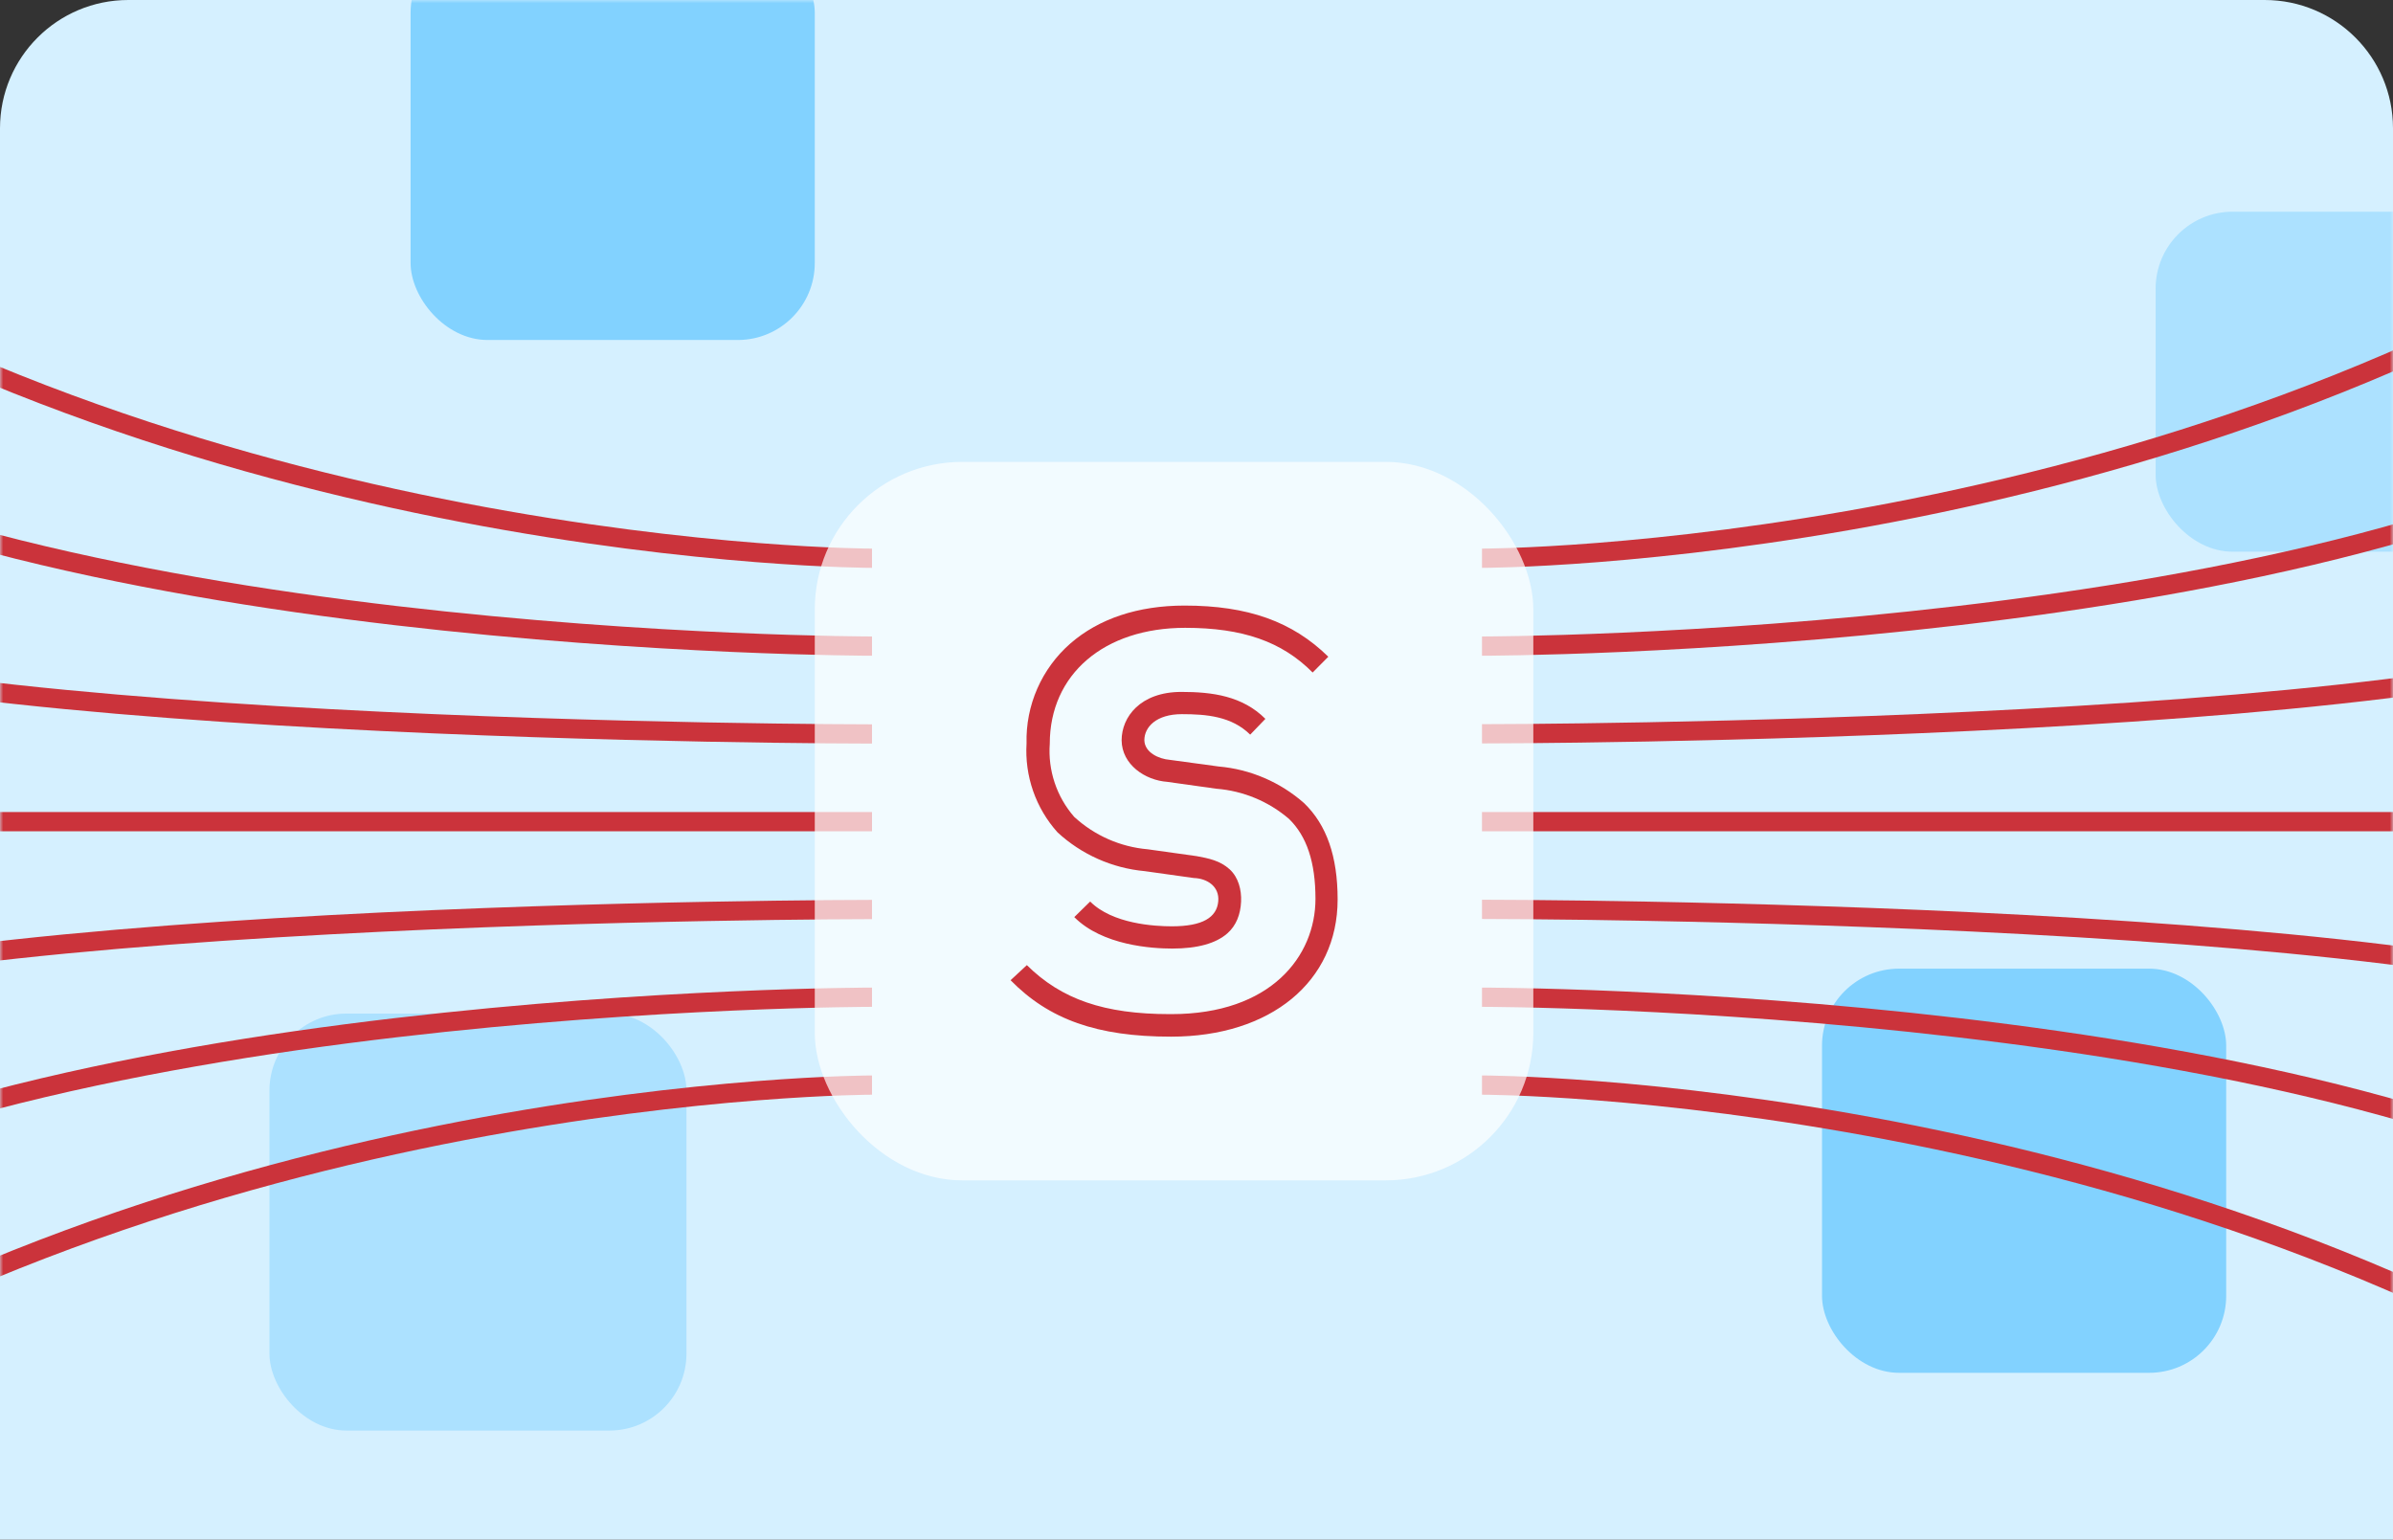 <?xml version="1.0" encoding="UTF-8"?> <svg xmlns="http://www.w3.org/2000/svg" width="373" height="240" viewBox="0 0 373 240" fill="none"><rect x="0" y="0" width="373" height="240" fill="#333333" stroke="none"/><path d="M20 0H353C364.046 0 373 8.954 373 20V240H0V20C0 8.954 8.954 0 20 0Z" fill="#D5F0FF"></path><mask id="mask0_108_398" style="mask-type:alpha" maskUnits="userSpaceOnUse" x="0" y="0" width="373" height="240"><path d="M20 0H353C364.046 0 373 8.954 373 20V240H0V20C0 8.954 8.954 0 20 0Z" fill="#D5F0FF"></path></mask><g mask="url(#mask0_108_398)"><rect x="284" y="151" width="63" height="63" rx="12" fill="#82D2FF"></rect><rect x="42" y="158" width="65" height="65" rx="12" fill="#ACE1FF"></rect><rect x="64" y="-10" width="63" height="63" rx="12" fill="#82D2FF"></rect><path d="M135.92 128.084L-54 128.084" stroke="#CB333B" stroke-width="3" stroke-miterlimit="10"></path><path d="M135.92 114.413C135.92 114.413 -26.383 114.413 -54 95.406" stroke="#CB333B" stroke-width="3" stroke-miterlimit="10"></path><path d="M135.92 100.717C135.92 100.717 1.271 100.717 -54 62.703" stroke="#CB333B" stroke-width="3" stroke-miterlimit="10"></path><path d="M135.92 87.021C135.92 87.021 28.889 87.021 -54 30" stroke="#CB333B" stroke-width="3" stroke-miterlimit="10"></path><path d="M135.92 141.78C135.92 141.78 -26.383 141.78 -54 160.787" stroke="#CB333B" stroke-width="3" stroke-miterlimit="10"></path><path d="M135.92 155.451C135.92 155.451 1.271 155.451 -54 193.465" stroke="#CB333B" stroke-width="3" stroke-miterlimit="10"></path><path d="M135.92 169.147C135.92 169.147 28.889 169.147 -54 226.168" stroke="#CB333B" stroke-width="3" stroke-miterlimit="10"></path><rect x="336" y="33" width="53" height="53" rx="12" fill="#ACE1FF"></rect><path d="M231 128.084L420.92 128.084" stroke="#CB333B" stroke-width="3" stroke-miterlimit="10"></path><path d="M231 141.755C231 141.755 393.303 141.755 420.92 160.762" stroke="#CB333B" stroke-width="3" stroke-miterlimit="10"></path><path d="M231 155.451C231 155.451 365.649 155.451 420.92 193.465" stroke="#CB333B" stroke-width="3" stroke-miterlimit="10"></path><path d="M231 169.147C231 169.147 338.031 169.147 420.92 226.168" stroke="#CB333B" stroke-width="3" stroke-miterlimit="10"></path><path d="M231 114.388C231 114.388 393.303 114.388 420.92 95.381" stroke="#CB333B" stroke-width="3" stroke-miterlimit="10"></path><path d="M231 100.717C231 100.717 365.649 100.717 420.92 62.703" stroke="#CB333B" stroke-width="3" stroke-miterlimit="10"></path><path d="M231 87.021C231 87.021 338.031 87.021 420.92 30" stroke="#CB333B" stroke-width="3" stroke-miterlimit="10"></path><rect x="127" y="72" width="112" height="112" rx="23" fill="white" fill-opacity="0.7"></rect><path d="M178.433 135.798L186.071 136.868C188.19 136.934 190.099 138.204 189.89 140.504C189.662 143.017 187.461 144.399 182.649 144.399C179.991 144.399 173.407 144.032 169.924 140.534L167.449 142.963C171.864 147.393 179.563 147.867 182.726 147.867C186.636 147.867 189.524 147.072 191.311 145.499C192.701 144.275 193.359 142.538 193.45 140.549C193.533 138.7 193.029 136.757 191.662 135.508C190.188 134.161 188.393 133.802 186.545 133.461L178.907 132.392C174.628 132.023 170.593 130.244 167.434 127.335C166.079 125.781 165.045 123.974 164.392 122.018C163.739 120.062 163.48 117.996 163.63 115.939C163.63 105.124 172.078 97.868 184.742 97.868C193.679 97.868 199.82 100.006 204.601 104.834L207.045 102.374C201.454 96.89 194.519 94.4 184.635 94.4C177.379 94.4 171.268 96.447 166.838 100.312C164.625 102.247 162.865 104.647 161.684 107.34C160.504 110.034 159.932 112.954 160.01 115.894C159.856 118.408 160.204 120.927 161.032 123.306C161.861 125.685 163.154 127.875 164.837 129.749C168.58 133.207 173.359 135.334 178.433 135.798Z" fill="#CB333B"></path><path d="M189.951 119.484L182.313 118.445C180.651 118.311 178.417 117.32 178.372 115.389C178.372 113.373 180.19 111.326 184.223 111.326C188.056 111.326 191.988 111.664 194.87 114.519L197.238 112.059C193.66 108.481 188.954 107.858 184.146 107.858C177.746 107.858 174.828 111.769 174.828 115.405C174.87 119.184 178.463 121.629 181.962 121.882L189.6 122.951C193.777 123.279 197.741 124.927 200.92 127.656C203.7 130.36 205.044 134.439 205.044 140.106C205.044 149.058 198.094 158.086 182.588 158.086H182.344C172.109 158.086 165.448 155.78 160.056 150.448L157.52 152.801C163.508 158.911 170.994 161.6 182.527 161.6C198.048 161.6 208.497 153.015 208.497 140.213C208.497 133.492 206.786 128.588 203.272 125.197C199.557 121.917 194.888 119.915 189.951 119.484Z" fill="#CB333B"></path></g></svg> 